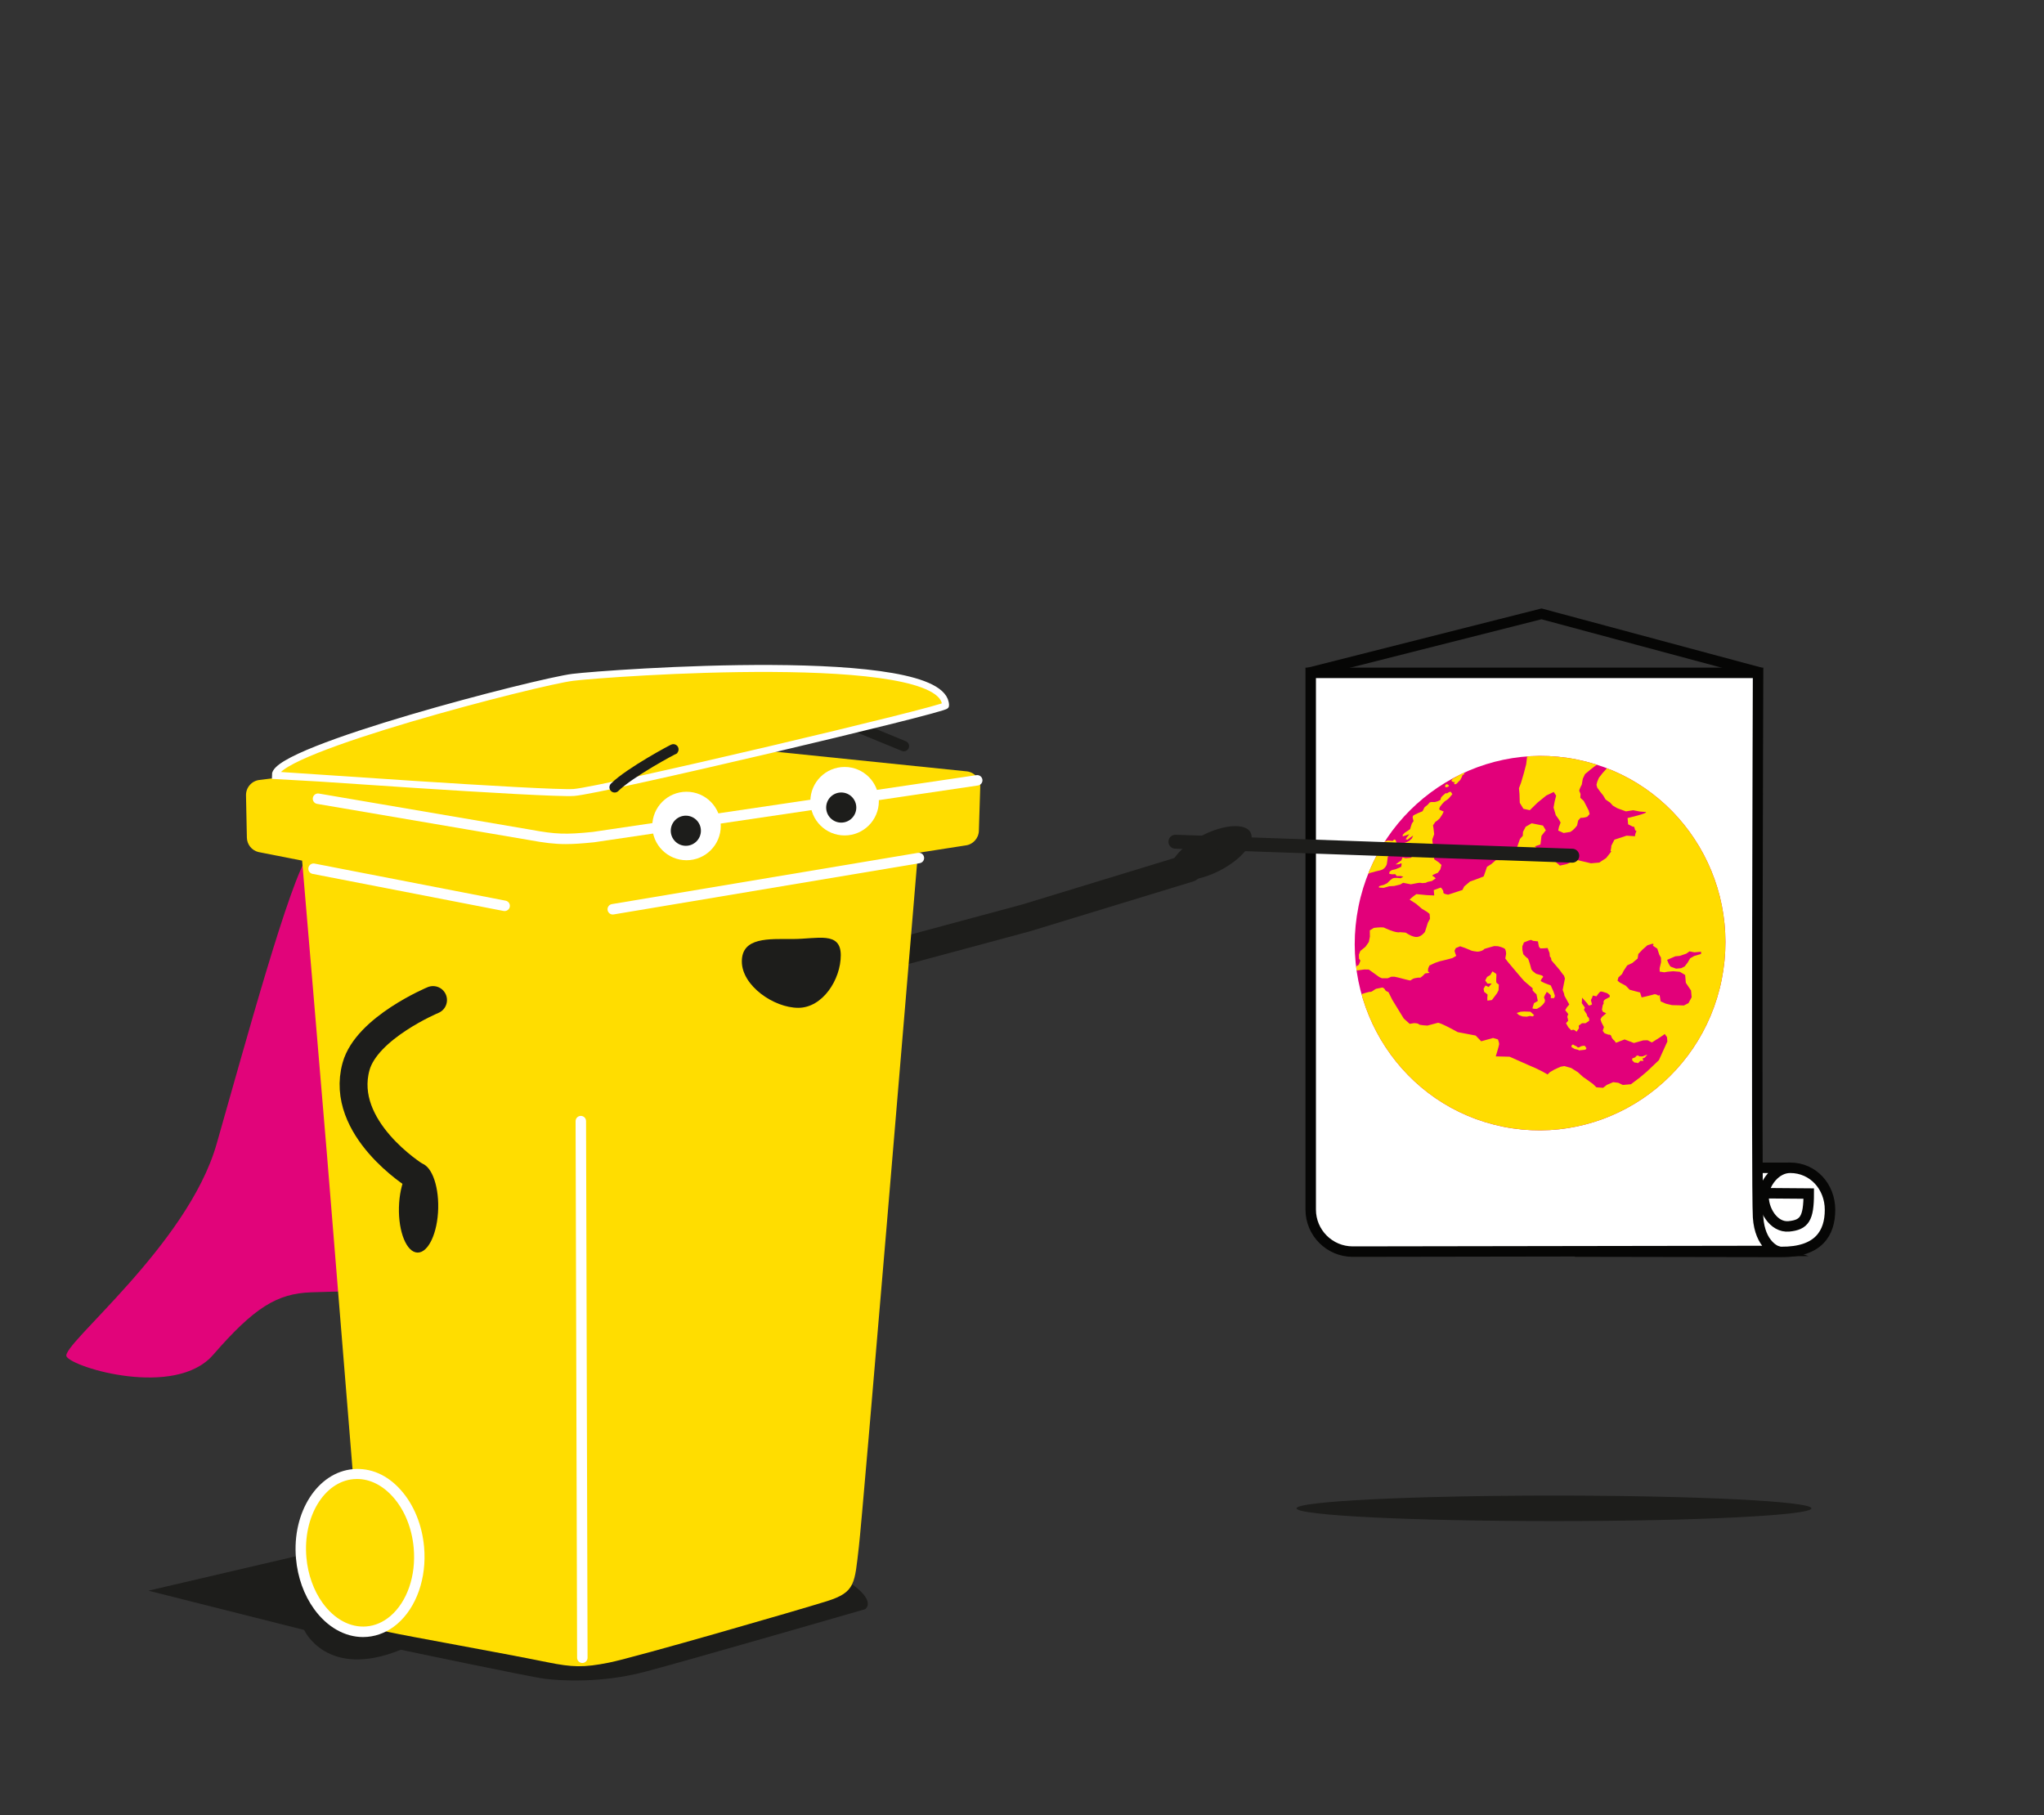 <?xml version="1.0" encoding="UTF-8"?>
<svg xmlns="http://www.w3.org/2000/svg" xmlns:xlink="http://www.w3.org/1999/xlink" version="1.1" x="0px" y="0px" viewBox="0 0 586.11 520.52" style="enable-background:new 0 0 586.11 520.52;" xml:space="preserve">
<rect x="0" y="0" width="586.11" height="520.52" fill="#333333" stroke="none"/>
<style type="text/css">
	.st0{fill:#FFFFFF;stroke:#060605;stroke-width:3;stroke-miterlimit:10;}
	.st1{clip-path:url(#SVGID_00000036933898549131641180000013370743544690053250_);fill:#E2007A;}
	.st2{clip-path:url(#SVGID_00000036933898549131641180000013370743544690053250_);}
	.st3{fill:#FFDC00;}
	.st4{fill:none;stroke:#060605;stroke-width:3;stroke-miterlimit:10;}
	.st5{fill:none;stroke:#1D1D1B;stroke-width:3;stroke-linecap:round;stroke-miterlimit:10;}
	.st6{fill:#1D1D1B;}
	.st7{fill:none;stroke:#1D1D1B;stroke-width:8;stroke-linecap:round;stroke-miterlimit:10;}
	.st8{fill:#E1047A;}
	.st9{fill:#FFDD00;}
	.st10{fill:#FFFFFF;}
	.st11{fill:#FFDD00;stroke:#FFFFFF;stroke-width:2;stroke-miterlimit:10;}
	.st12{fill:none;stroke:#1D1D1B;stroke-width:4;stroke-linecap:round;stroke-miterlimit:10;}
	.st13{display:none;}
	.st14{display:inline;}
	.st15{fill:none;stroke:#1D1D1B;stroke-linecap:round;stroke-miterlimit:10;}
	.st16{fill:none;stroke:#FFFFFF;stroke-linecap:round;stroke-miterlimit:10;}
</style>
<g id="Mach_mit">
</g>
<g id="Ebene_5">
	<g>
		<path class="st0" d="M505.76,342.16l12.89,0.1c0,7.15-1.22,8.98-5.69,9.41c-4.47,0.42-7.57-5.04-7.24-9.13    c0.25-3.18,3.33-7.67,7.62-7.67c6.61,0.01,11.41,5.44,11.41,12.05s-3.18,12.17-13.99,12.08l-57.67-0.1v-23.95l60.07-0.08"></path>
		<path class="st0" d="M509.44,358.72l-121.54,0.19c-6.66,0-12.06-5.4-12.06-12.06v-153.9h128.28c0,0-0.52,147.99,0,156.08    C504.64,357.12,509.44,358.72,509.44,358.72z"></path>
		<g>
			<defs>
				
					<ellipse id="SVGID_1_" transform="matrix(0.197 -0.98 0.98 0.197 89.814 650.028)" cx="441.64" cy="270.2" rx="53.72" ry="53.14"></ellipse>
			</defs>
			<clipPath id="SVGID_00000178171710127692237800000007823643799540118436_">
				<use xlink:href="#SVGID_1_" style="overflow:visible;"></use>
			</clipPath>
			
				<rect x="376.38" y="202.87" style="clip-path:url(#SVGID_00000178171710127692237800000007823643799540118436_);fill:#E2007A;" width="135.38" height="131.75"></rect>
			<g style="clip-path:url(#SVGID_00000178171710127692237800000007823643799540118436_);">
				<path class="st3" d="M397.66,247.82l0.12-0.83l0.09-0.67l0.05-0.56l0.89-1.05l1.71-1.73l0.07-0.82c0,0-0.03-0.3-0.34-1.09      c-0.32-0.79-0.88,0.08-0.88,0.08l-1.44-0.13l-1.05,0.4l-0.68,0.62l-0.85,0.89l-0.23,0.68l-0.41,0.39c0,0-0.63,0.06-1.11,0.2      c-0.48,0.14-1.12,0.61-1.12,0.61l-0.89,1.56c0,0,0.26,0.69,0.62,0.91l-0.7,0.93l-0.77,0.68l-1.69,0.92l-0.34,1.1l0.69,0.6      l1.28-0.01l0.94-0.44l1.16-0.72l1.68-0.46c0,0,0,0,1.4-0.33C397.25,249.23,397.66,247.82,397.66,247.82z"></path>
				<path class="st3" d="M414.42,225.65c-0.02,0.16,0.6,0.13,0.85-0.08c0.25-0.2,0.25-0.2,0.25-0.2s-0.27-0.47-0.63-0.48      c-0.35-0.02-0.5,0.4-0.5,0.4S414.44,225.49,414.42,225.65z"></path>
				<path class="st3" d="M417.94,221.97l-0.13,0.6l-0.46,0.36c0,0-0.44,0.08-0.73,0.34c-0.29,0.25-0.45,0.53-0.39,0.66      c0.06,0.13,0.53,0.36,0.53,0.36l0.45-0.04c0,0-0.53,0.59-0.03,0.63c0.5,0.05,0.85-0.53,0.85-0.53l0.7-0.69l0.46-0.89l0.18-0.51      l0.51-0.27l-0.01-0.58L417.94,221.97z"></path>
				<path class="st3" d="M415.43,227.18l-0.33,0.21l-0.27,0.14l-0.24-0.12l-0.51,0.43l-0.33,0.27l-0.47,0.51l-0.16,0.37l-0.05,0.36      c0,0-0.6,0.34-0.74,0.39c-0.14,0.05-0.87,0.25-0.87,0.25l-1.02-0.01l-0.47,0.12l-0.6,0.68l-0.86,0.69l-0.23,0.41l-0.15,0.32      l-0.23,0.43c0,0-2.53,1-2.73,1.33c-0.19,0.33-0.01,0.84-0.01,0.84l0.17,0.67l-0.47,0.65l-0.35,1.05l-0.15,0.56l-0.71,0.51      l-0.77,0.49l-0.64,0.66l-0.02,0.45l1.91-0.62l-0.83,1.02l-0.21,0.44l0.51,0.11l0.92-0.71l0.69-0.48l-0.35,0.82l-0.75,0.7      l-0.99,0.48c0,0-0.38-0.44-0.09,0.19c0.28,0.63-0.06,0.22,0.28,0.63s0.28,0.32,0.28,0.32l0.67-0.32l0.72-0.14l0.95-0.4      l0.04,0.44l-0.56,1.48l0.49,0.43l-0.47,1.04l-0.89,0.71l-1.5,0.13l-0.86-0.24l-0.37,0.87l-0.58,0.37l-1.05,0.78l1.06-0.09      c0,0,0.46-0.32,0.6-0.21c0.18,0.14-0.08,1-0.08,1l-1.57,0.66l-1.1,0.26l-0.63,0.42l-0.11,0.64l0.8,0.14l0.95-0.03l0.39,0.54      l1.23-0.01l0.69,0.2l-0.8,0.44c0,0-1.77-0.31-2.4,0.11c-0.63,0.42-1.4,1.28-1.4,1.28l-1.02,0.51l-0.71,0.17l-0.65,0.22      l-0.02,0.37l1.35,0.09l1.58-0.46l1.45-0.08l1.7-0.41l0.85-0.5l2.23,0.43l2.04-0.39l0.56-0.05l0.68,0.1l1-0.09l0.48-0.25      l1.27-0.27l1.11-0.78l-0.66-0.52c0,0-0.69-0.2,0.01-0.53c0.7-0.33,1.24-0.53,1.24-0.53l0.7-0.95l0.33-1.29l-0.74-0.72      l-1.37-0.93c0,0,0.05-0.69,0.01-1.1c-0.04-0.42,0.03-0.89,0.03-0.89l0.19-0.38l0.3-0.39l-0.15-0.46l-0.79-1.34l-0.1-1.09      l0.54-1.52l-0.21-1.76l-0.13-0.78l0.69-1.01l0.48-0.31l0.73-0.64l0.74-1.12l0.43-0.88l-1.16-0.47l-0.14-0.35l0.28-0.6      c0,0,0.94-1.34,1.64-1.72c0.69-0.38,0.99-0.82,1.25-1.11c0.25-0.28,0.61-0.74,0.61-0.74l-0.47-0.68      C415.75,227.03,415.43,227.18,415.43,227.18z"></path>
				<path class="st3" d="M472.38,302.44l-0.47,0.12l-0.92,0.38l-0.92-0.03l-0.42-0.28c0,0,0,0-0.45,0.19      c-0.45,0.19-0.06,0.18-0.06,0.18s-0.18,0.17-0.28,0.2c-0.1,0.03-0.84,0.35-0.84,0.35l0.02,0.54l0.22,0.2c0,0,0,0,0.24,0.25      c0.25,0.25,0.31,0.15,0.31,0.15l0.48,0.06l0.4,0.12l0.27-0.24l0.4-0.44c0,0,0,0,0.52,0.03c0.52,0.03,0.35-0.21,0.35-0.21      l-0.17-0.24l-0.13-0.21l0.64-0.24L472.38,302.44z"></path>
				<path class="st3" d="M454.58,300.06l-0.23-0.19c0,0-0.81,0.03-1.13,0.22c-0.32,0.2-0.32,0.2-0.32,0.2l-0.39,0.11      c-0.13-0.03-0.33-0.27-0.33-0.27l-0.29-0.16l-0.28-0.13l-0.59-0.33l-0.4,0.3l0.01,0.46l0.9,0.53l0.51,0.12      c0.51,0.12,0.51,0.12,0.51,0.12l0.18,0.17l1.77-0.18l0.23-0.12l0.19-0.34l-0.22-0.27L454.58,300.06z"></path>
				<path class="st3" d="M429.04,280.76c0.05-0.99,0.05-0.99,0.05-0.99l-0.03-0.48l-1.09-0.75l-0.64,1.06l-0.92,0.54l-0.53,1.02      l0.65,0.89l1.21-0.02l-0.89,1.02l-0.88-0.45l-0.56,0.91l0.17,0.92l0.47,0.34l0.51,0.45l-0.08,0.88l0.03,0.84l1.29-0.17      l1.45-1.93l0.45-0.88l0.09-1.61l-0.65-0.52C429.14,281.82,428.99,281.75,429.04,280.76z"></path>
				<polygon class="st3" points="437.08,290.05 436.02,290.12 434.89,290.48 435.6,291.11 436.59,291.47 437.79,291.54       438.71,291.33 439.49,291.47 439.91,291.11 438.85,290.12     "></polygon>
				<path class="st3" d="M499.78,238.6c0,0-10.4-25.92-12.77-27.39c-2.37-1.47-4.86-4.18-13.32-8.46c-8.46-4.28-8.46-4.28-8.46-4.28      l-4.82,1.27l-9.19,7.54c0,0-3.06,2.51-3.48,2.83c-0.42,0.32-1.61,2.1-1.61,2.1l-3.02,1.39l-1.99,1.16l-0.64,1.18l-2.55,0.72      l-0.3,2.47l-0.67,2.58l-0.8,2.73l-0.6,1.59l0.15,1.67l0.08,2.51l1.05,1.72l1.83,0.4l2.2-2.16l2.51-2.04l2.15-1.03l0.69,1.06      l-0.44,1.72l-0.3,1.7l0.64,2.18l0.85,1.18l0.53,0.93l-0.48,1.3l-0.21,1l1.56,0.7l1.92-0.31c1.14-0.66,1.93-1.85,1.93-1.85      l0.32-1.43l0.68-0.76c0.9,0.06,1.92-0.31,1.92-0.31l0.68-0.76l-0.24-0.96l-0.54-1.07l-0.9-1.74l-0.98-0.89l0.05-1.12l-0.38-0.94      c0.1-0.57,0.74-1.74,0.74-1.74l0.3-1.7l0.63-1.32l1.53-1.26l1.4-1.1l1.14-0.66c0.85-0.5,3.73-0.06,3.31,0.26      c-0.42,0.32-2.32,2.45-2.32,2.45l-1.07,1.36l-0.49,1.16l-0.22,0.86l0.22,0.82l0.85,1.18l0.84,1.04l0.71,1.2l1.27,0.86l0.83,0.9      l1.26,0.73l2.47,0.9l2.06-0.33l1.98,0.38l1.66,0.13c0.78,0.35-5.23,1.73-5.23,1.73l0.16,1.8l1.41,0.71c0,0,0.26-0.44,0.51,0.65      c0.25,1.1,0.73-0.21,0.25,1.1c-0.23,0.61-0.22,0.86-0.15,0.96l-2.47-0.16l-3.49,1.15l-0.89,1.76c0,0,0.04,0.42-0.18,1.28      c-0.22,0.86,0.85-0.5-0.22,0.86c-1.07,1.36-1.07,1.36-1.07,1.36l-1.98,1.3l-2.37,0.21l-4.28-1.01l-2.58,1.21l-2.05,0.46      l-1.78-1.52l-2.08,0.19l-2.58-0.47l1.4-1.89l-2.13-1.83l1.59-0.55l0.3-2.48l1.24-1.57l-0.82-1.36l-3.25-0.65l-1.71,0.99      l-0.77,1.47l-0.05,1.12l-0.81,0.89l-0.83,2.38l1.22,0.2l1.1,0.72l-2.07,1.03l-2.4,1l-2.32,0.77l-1.64,0.01l-1.25,1.09      l-1.27,0.81l-0.59,1.73l-0.36,1.01c-1.15,0.52-3.91,1.47-3.91,1.47l-1.67,1.41l-0.51,1.02l-4.07,1.34c0,0-1.51-0.14-1.41-0.71      c0.1-0.57-0.72-1.33-0.72-1.33l-2.03,0.74l0.14,1.53l-2.1-0.09l-3.02-0.29c-0.99,0.65-1.95,1.57-1.95,1.57l1.9,1.23l1.62,1.39      l1.42,0.85l0.8,0.63l0.12,1.39l-0.64,1.18l-0.35,1.15l-0.47,1.44c0,0-0.93,1.34-2.26,1.46c-1.33,0.12-3.25-1.25-3.25-1.25      l-1.66-0.13c-1.16,0.38-4.66-1.35-4.66-1.35c-0.95-0.12-2.81,0.12-2.81,0.12l-1.16,0.71l0.02,1.82l-0.3,1.51l-0.96,1.37      l-1.48,1.21l-0.41,1.05l0.03,1.15l0.41,0.57l-0.47,1.19l-1.03,0.67l0.33,0.99l2.27-0.31l1.3,0.02l3.01,2.16l0.75,0.34l1.66-0.01      l1.04-0.43l0.87-0.01l1.1,0.24c0,0,3.03,0.81,3.4,0.84c0.36,0.03,0.46-0.51,1.53-0.68c0.61-0.09,0.76-0.12,0.77-0.13l0.67,0      l0.61-0.46l0.73-0.74l1.28-0.18l-0.47-0.43l0.07-0.82l0.36-0.84l1.59-0.75l1.33-0.46l2.19-0.53l1.48-0.4l1.1-0.64l-0.28-0.72      l-0.21-0.72l0.36-0.78l1.25-0.52l1.27,0.43l1.5,0.61c0,0,0.31,0.24,1.19,0.37c0.88,0.12,0.88,0.12,0.88,0.12      s0.87,0.06,1.69-0.42c0.82-0.48-0.16-0.19,0.82-0.48c0.98-0.29-0.7,0.2,0.98-0.29c1.69-0.49,1.48-0.4,1.48-0.4l1.01,0.04      c0,0,1.84,0.38,2.1,0.89c0.26,0.52,0.26,1.33,0.26,1.33l-0.24,1.3l0.82,1.07c0,0,4.37,5.21,4.6,5.4s1.41,1.22,1.41,1.22      l1.02,0.85l-0.02,0.61l0.56,0.62l0.55,0.49l0.39,1.92l-1.1,0.64l-0.45,1.46c0.38,0.24,1.31,0.15,1.31,0.15l0.96-0.56l0.67-0.6      l0.58-0.73l0.09-0.62l-0.29-0.78l0.3-0.7l0.5-0.86l0.46,0.3l0.71,0.68l0,0.81l0.94-0.02l0.23-0.63l-0.39-1.18l-0.81-1.82      c0,0-2.98-1.02-2.87-1.36c0.11-0.35,0.5-0.86,0.5-0.86s0.69-0.4-0.57-0.76c-1.26-0.36-1.26-0.36-1.26-0.36l-0.93-0.73l-0.41-0.5      c0,0-0.78-3.1-1.08-3.21s-1.26-1.17-1.26-1.17l-0.25-1.19l-0.02-1.08l0.48-1.12l1.32-0.52l0.7-0.2l0.6,0.28l1.38,0.15l0.15,0.86      l0.13,0.66l0.41,0.5l1.15-0.04l0.93-0.08l0.56,1.44l0.09,1l0.32,0.38l0.14,0.73l2.1,2.45c0,0,0.24,0.25,0.9,1.2      c0.66,0.95,0.47,0.36,0.66,0.95c0.2,0.59,0.2,0.59,0.2,0.59l-0.45,2.27l-0.2,1.03l0.38,0.98l0.13,0.66l1.38,2.51l-0.72,0.87      l-0.44,0.78l0.41,0.5l0.48,0.63c0,0-0.39,0.66-0.25,0.97c0.14,0.3,0.2,0.93,0.2,0.93l-0.61,0.68l0.67,1.2l0.86,0.87      c0,0,0.32-0.24,0.66-0.16c0.34,0.07,0.83,0.55,0.83,0.55l0.69-1.01l-0.07-0.73l0.95-0.71l1.01,0.01      c0.43-0.25,1.06-0.72,1.06-0.72l-0.07-0.73l-0.5-0.58l-0.17-0.61l-0.78-1.19l0.28-0.65l-0.9-1.28l0.08-1.58l1.49,1.65      c0,0,0.3,0.81,0.83,0.55c0.54-0.26,0.54-0.26,0.54-0.26l-0.33-1.23l0.38-0.77l0.18-0.54l1.03,0.22c0,0,0.89-1.34,1.22-1.37      c0.33-0.03,0.8,0.14,0.8,0.14l1.04,0.33l0.72,0.56l0.05,0.52l-1.39,0.75c-0.63,0.48-0.35,1.08-0.35,1.08l-0.29,0.55l-0.22,1.28      l0.28,0.6l0.94,0.44l-1.25,1.06l-0.39,0.66l0.31,0.92l0.68,1.3l-0.35,1.08l0.51,0.69l1.16,0.42c0,0,0.66-0.16,0.83,0.55      c0.18,0.72,0.89,1.18,0.89,1.18l0.39,0.59l2.49-0.96l2.67,1.02l2.73-0.77l1.23-0.01l1.18,0.63c0,0,1.91-1.22,2.34-1.47      c0.43-0.25,1.37-0.96,1.37-0.96l0.64,0.89l0.11,1.25l-2.43,5.36l-3.41,3.24l-2.08,1.76l-2.52,1.9l-2.34,0.21l-1.29-0.62      l-1.47-0.18l-1.84,0.79l-1.05,0.83l-1.92-0.14l-0.98-0.96l-1.68-1.21l-1.2-0.84l-1.47-1.34l-1.9-1.19l-1.96-0.56l-1.1,0.2      l-1.72,0.78l-1.28,0.74l-0.72,0.69l-1.42-0.82l-1.99-0.98l-2.22-0.96l-5.25-2.33l-3.97-0.1c0,0,0.9-2.9,0.96-3.43      c0.06-0.53-0.35-1.44-0.35-1.44l-1.38-0.4l-3.41,0.94l-1.58-1.64l-5.14-0.98c0,0-5.07-2.83-5.73-2.67      c-0.66,0.16-2.96,0.79-2.96,0.79s-2.36-0.1-2.5-0.4c-0.14-0.3-1.37-0.3-1.37-0.3l-1.21,0.21l-1.71-1.53l-3.29-5.37l-1.1-2.21      c0,0-0.81-0.24-0.96-0.65s-0.73-0.67-0.73-0.67l-1.87,0.38c-0.54,0.26-1.16,0.84-1.49,0.87c-0.33,0.03-0.02-0.21-3.18,0.81      c-2.39,0.77-2.66,0.81-2.66,0.78l-2.39,1.66l-0.58,1l7.03,13.32l0.48,4.05l5.26,4.88l22.94,14.41l13.3,2.06l15.73-0.89l8.86,1.3      l13.24,0.07l12.12-3.61l17.57-24.13l8.8-16.94l2.79-8.85l0.16-8.2L499.78,238.6z M484.17,287.65l-1.32,0.68l-1.3-0.05      l-2.11-0.05l-1.74-0.41l-1.52-0.67c0,0,0,0-0.2-1.28s0,0-0.69-0.5c-0.69-0.5-1.31-0.13-1.31-0.13l-2.06,0.51l-1.19,0.27      l-0.45-1.42l-1.41-0.36l-1.58-0.43l-1.07-1.12l-1.79-0.97l-0.61-0.51l0.24-0.91l1.05-0.98l0.41-0.85l1.07-1.63l1.48-0.7      l1.51-1.27l0.21-1.31l1.18-1.24l1.43-1.26c0,0,0,0,1.1-0.34c1.1-0.34,0.44,0.45,0.44,0.45l1.29,0.86l0.12,0.39l0.44,1.34      l0.48,0.85l0.04,1.29l-0.41,1.74l0.01,0.97l1.31,0.21l0.96-0.17l1.61-0.14l1.88,0.16l1.54,0.91l0.2,2.25l1.49,2.21l0.17,1.93      L484.17,287.65z M487.76,273.56l-1.97,0.58l-1.15,0.67l-0.7,1.2l-0.87,1.13l-1.01,0.5l-1.45,0.13l-1.42-0.52      c-0.5-0.12-1.15-2-1.15-2l2.34-1.02l1.29-0.12l1.88-0.65l0.91-0.65l1.4,0.28l1.93-0.17L487.76,273.56z"></path>
			</g>
		</g>
		<polyline class="st4" points="375.21,192.95 442.02,176.03 504.75,192.89   "></polyline>
	</g>
</g>
<g id="Logo">
	<line class="st5" x1="240.56" y1="206.3" x2="259.18" y2="213.95"></line>
	<g>
		
			<ellipse transform="matrix(0.888 -0.459 0.459 0.888 -73.592 186.694)" class="st6" cx="347.38" cy="244.78" rx="12.81" ry="5.63"></ellipse>
		<polyline class="st7" points="244.52,276.61 294.27,263.2 340.9,248.96   "></polyline>
	</g>
	<ellipse class="st6" cx="103.29" cy="445.52" rx="16.53" ry="22.03"></ellipse>
	<path class="st8" d="M153.1,360.6c-3.82,11.82-31.21,8.81-63.85,9.98c-9.87,0.35-16.34,4.37-28.16,17.96   c-10.84,12.46-40.24,3.66-42.01,0.44c-1.77-3.21,34.7-31.81,43.01-60.86c8.31-29.04,20.95-75.69,26.49-83.25   c0.2-0.27,35.59,29.62,35.91,29.6C128.53,274.14,159.97,339.32,153.1,360.6z"></path>
	<path class="st6" d="M122.37,437.52l-79.81,18.62l44.65,11.26c0,0,6.44,14.33,27.72,5.68c0,0,37.09,7.8,41.36,8.33   c4.27,0.53,15.96,1.33,28.6-2c12.64-3.33,63.18-17.96,63.18-17.96s5.32-3.33-11.97-11.97   C218.81,440.85,122.37,437.52,122.37,437.52z"></path>
	<path class="st9" d="M91.27,460.51c3.55,4.93,8.61,7.84,13.96,7.38c1.16-0.1,2.29-0.37,3.36-0.77c0.78,0.34,1.7,0.62,2.78,0.86   c5.55,1.23,31.66,5.85,45.58,8.68c7.19,1.46,10.42,1.56,17.72,0.1c7.3-1.46,54.51-15.11,62.44-17.61c8.23-2.6,7.92-5,9.17-15.64   c1.14-9.68,14.55-170.32,16.94-198.95l13.6-2.12c2.15-0.24,3.8-2.03,3.87-4.2l0.39-12.58c0.07-2.21-1.53-4.12-3.71-4.45   l-99.13-10.19c-0.32-0.05-1.45-0.15-2.18-0.08l-101.48,12.7c-2.32,0.17-4.09,2.13-4.04,4.45l0.25,12.11   c0.04,1.95,1.38,3.63,3.27,4.12l12.57,2.47c1.17,14.07,4.06,47.42,7.16,84.75l7.36,90.56c0,0-16.05,4.49-14.47,22.53   C87.92,456.45,91.27,460.51,91.27,460.51z"></path>
	<path class="st10" d="M175.71,262.24c0.08,0,0.17-0.01,0.25-0.02l87.78-14.7c0.82-0.14,1.37-0.91,1.23-1.73   c-0.14-0.82-0.9-1.37-1.73-1.23l-87.78,14.7c-0.82,0.14-1.37,0.91-1.23,1.73C174.35,261.72,174.99,262.24,175.71,262.24z"></path>
	<path class="st10" d="M144.71,261.25c0.7,0,1.33-0.5,1.47-1.21c0.16-0.81-0.37-1.6-1.19-1.76l-54.79-10.64   c-0.81-0.16-1.6,0.37-1.76,1.19s0.37,1.6,1.19,1.76l54.79,10.64C144.52,261.24,144.62,261.25,144.71,261.25z"></path>
	<path class="st10" d="M166.98,476.87C166.98,476.87,166.98,476.87,166.98,476.87c0.83,0,1.5-0.68,1.5-1.5l-0.43-153.88   c0-0.83-0.67-1.5-1.5-1.5c0,0,0,0,0,0c-0.83,0-1.5,0.68-1.5,1.5l0.43,153.88C165.48,476.21,166.16,476.87,166.98,476.87z"></path>
	<path class="st10" d="M162.23,242.05c2.3,0,4.79-0.18,8.13-0.52l110.08-16.29c0.82-0.12,1.39-0.88,1.26-1.7   c-0.12-0.82-0.89-1.38-1.7-1.26l-110.01,16.28c-7.76,0.79-10.6,0.69-17.78-0.63l-60.77-10.37c-0.81-0.14-1.59,0.41-1.73,1.23   c-0.14,0.82,0.41,1.59,1.23,1.73l60.75,10.36C156.05,241.68,158.94,242.05,162.23,242.05z"></path>
	<path class="st10" d="M90.05,461.38c-2.91-4.05-4.7-9.06-5.18-14.5l0,0c-1.17-13.29,6.22-24.7,16.35-25.59   c4.99-0.43,9.79,1.59,13.67,5.94c3.78,4.23,6.16,10.07,6.72,16.43c0.78,8.86-2.19,17.3-7.73,22.04c-2.51,2.14-5.45,3.41-8.52,3.68   c-0.42,0.04-0.84,0.06-1.26,0.06C98.84,469.43,93.77,466.55,90.05,461.38z M101.39,424.15c-8.48,0.74-14.55,10.82-13.53,22.47l0,0   c0.42,4.83,2.07,9.46,4.63,13.01c3.38,4.7,7.98,7.16,12.61,6.76c2.48-0.22,4.78-1.22,6.84-2.97c4.82-4.12,7.39-11.59,6.69-19.5   c-0.5-5.72-2.62-10.94-5.97-14.69c-2.97-3.33-6.59-5.12-10.27-5.12C102.06,424.1,101.73,424.12,101.39,424.15z M86.36,446.75   L86.36,446.75L86.36,446.75z"></path>
	<circle class="st10" cx="242.19" cy="229.75" r="9.82"></circle>
	<circle class="st10" cx="196.86" cy="236.86" r="9.82"></circle>
	<circle class="st6" cx="241.22" cy="231.57" r="4.32"></circle>
	<circle class="st6" cx="196.66" cy="238.22" r="4.32"></circle>
	<path class="st11" d="M271.14,202.31c0.07,1.05-98.72,24.41-106.6,24.94c-7.88,0.53-85.25-5.02-85.59-4.99   c-0.15-7.36,75.38-26.81,85.29-28.03C174.14,193,271.07,185.99,271.14,202.31z"></path>
	<path class="st5" d="M176.25,225.76c4.3-4.28,17.18-11.15,16.93-10.9"></path>
	<path class="st7" d="M124.17,286.77c0,0-19.02,7.94-22.08,19.07c-4.88,17.74,17.07,31.35,17.07,31.35"></path>
	
		<ellipse transform="matrix(0.024 -1 1 0.024 -229.376 458.021)" class="st6" cx="119.96" cy="346.52" rx="12.81" ry="5.63"></ellipse>
	<line class="st12" x1="337.05" y1="241.37" x2="450.84" y2="245.38"></line>
	<path class="st6" d="M241.09,273.92c0,6.98-5.21,15.08-12.19,15.08c-6.98,0-16.18-6.32-16.18-13.3s7.65-6.43,14.63-6.43   S241.09,266.94,241.09,273.92z"></path>
	<ellipse class="st6" cx="445.6" cy="432.53" rx="73.82" ry="3.66"></ellipse>
</g>
<g id="Ebene_4" class="st13">
	<g class="st14">
		<path class="st8" d="M69.14,383.57c-0.73,0.21-1.23,0.87-1.25,1.63c-0.11,4.36-23,29.46-2.16,36.8    c24.77,8.72,36.8,13.3,44.34,14.63s12.91,3.37,22.61,5.76s29.16-3.79,35.03-3.99c12.86-0.44,15.52,2.66,29.26,2.66    s18.58-8.48,18.18-12.86c-0.21-2.26-24.24-6.62-37.24-17.29c-11.86-9.74-15.57-29.6-18.9-35.71    c-6.98-12.8-22.86-26.45-30.06-32.33c-1.01-0.82-2.53-0.3-2.81,0.97l-2.38,10.76c-0.14,0.62-0.6,1.12-1.21,1.3L69.14,383.57z"></path>
		<path class="st5" d="M130.75,424.64c0,0,7.94,6.12,7.64,12.88c-0.31,6.76-1.48,13.72-1.48,13.72"></path>
		<path class="st5" d="M72.49,422.18c0,0-7.42,6.12-7.13,12.88s1.38,13.72,1.38,13.72"></path>
		<g>
			<path class="st10" d="M133.79,311.03c-0.42,1.94-5.26,4.96-12.74,1.9c-7.47-3.06-13.08-11.89-12.87-13.89     c0.34-3.19,9,0.68,18.18,5.98C129.6,306.88,134.37,308.33,133.79,311.03z"></path>
			<path class="st9" d="M51.92,421.69c-1.13,9.29-1.25,15.82,4.5,12.95c13.84-6.92,32.83-1.58,38.83,0.82     c15.04,6.01,16.54-5.07,31.73-4.2c15.07,0.87,21.43,1.06,21.74-1.13c0.21-1.44-1.95-5.65,0.15-10.71     c2.1-5.05,7.12-30.5,2.58-44.27s-20.31-27.35-24.53-42.34c-2.18-9.43,4.01-15.85,5.74-17.43c0.27-0.25,0.6-0.4,0.97-0.44     l1.4-0.17c0.94-0.06,0.73-1.33,0.41-2.32l-1.92-6.51c-0.13-0.49-0.55-0.84-1.05-0.89l-5.17-0.48c-0.61-0.06-1.14-0.42-1.41-0.97     l-0.86-1.76c-0.41-0.84-1.19-1.43-2.11-1.6l-4.1-0.76c-0.26-0.05-0.51-0.16-0.73-0.32l-4.02-3.01c-0.7-0.53-1.6-0.71-2.46-0.51     l-4.44,1.07c-0.36,0.09-0.67,0.34-0.82,0.68c-0.09,0.2-0.11,0.42-0.09,0.64l1.72,3.39c0.07,0.13,0.12,0.27,0.15,0.42     c0.28,1.32,1.71,8.37,0.97,14.16c-0.45,2.97-10.92,6.24-16.97,8.93c-2.58,1.14-6.98,2.98-11.36,5.94     c-0.03,0.02-0.06,0.04-0.09,0.05C23.52,363.36,53.04,412.4,51.92,421.69z M112.82,298.95l3.8,2.84c0.36,0.27,0.78,0.46,1.23,0.54     l3.78,0.7c0.54,0.1,1.01,0.45,1.25,0.95l0.89,1.82c0.45,0.92,1.35,1.55,2.38,1.64l3.79,0.35c0.73,0.07,1.34,0.58,1.53,1.29     l0.26,1c0.28,1.07-0.49,2.13-1.6,2.19l-2.84,0.14c-0.07,0-0.14,0-0.22,0c-1.31-0.1-4.43-0.35-5.81-0.44     c-0.32-0.02-0.62-0.12-0.88-0.3c-0.78-0.53-2.03-1.58-2.45-2.28c-0.2-0.33-0.29-0.83-0.39-1.4c-0.18-1.03-0.41-2.31-1.46-3.4     c-1.09-1.14-2.31-1.15-3.21-1.16c-0.55-0.01-0.87-0.02-1.08-0.18c-0.3-0.23-0.84-0.97-1.46-1.92c-0.66-1.01-0.13-2.38,1.05-2.67     l0,0C111.87,298.53,112.41,298.64,112.82,298.95z"></path>
		</g>
		<path class="st15" d="M126.64,361.73c0,0,3.05,0.47,5.3,3.33"></path>
		<path class="st15" d="M72.73,360.05c0,0,2.07-2.28,5.69-2.59"></path>
		<path class="st6" d="M83.83,392.99c-0.16-1.1,0.72-2.06,1.83-2l11.51,0.68l2.61,0.15l2.68,0.16l2.6,0.15l9.86,0.58    c1.14,0.07,1.91,1.19,1.56,2.28c-1.56,4.81-6.41,15.96-17.69,15.3C87.46,409.62,84.55,397.88,83.83,392.99z"></path>
		<circle class="st6" cx="121.32" cy="379.61" r="1.55"></circle>
		<circle class="st6" cx="81.39" cy="377.57" r="1.55"></circle>
		<path class="st10" d="M102.47,397.46l-3.68-0.23c-0.96-0.06-1.69-0.89-1.63-1.85l0.13-1.99c0.06-0.96,0.89-1.69,1.85-1.63    l3.68,0.23c0.96,0.06,1.69,0.89,1.63,1.85l-0.13,1.99C104.26,396.79,103.43,397.52,102.47,397.46z"></path>
		<ellipse class="st5" cx="62.84" cy="448.48" rx="3.69" ry="1.27"></ellipse>
		<ellipse class="st5" cx="140.59" cy="451.17" rx="3.69" ry="1.27"></ellipse>
		<g>
			<path class="st5" d="M50.06,379.76c0,0-8.57,7.66-8.27,13.66c0.3,6,8.53,8.42,8.53,8.42"></path>
			<ellipse class="st6" cx="50.6" cy="403.61" rx="1.97" ry="3.15"></ellipse>
		</g>
		<g>
			<path class="st5" d="M151.08,385.67c0,0,7.94,6.12,7.64,12.88s-10.63,9.18-10.63,9.18"></path>
			<ellipse class="st6" cx="147.98" cy="409.43" rx="1.97" ry="3.15"></ellipse>
		</g>
		<path class="st16" d="M44.32,430.62c0,0,12.88-11.4,25.33-8.65s23.78,6.12,32.5,6.97"></path>
	</g>
</g>
</svg>
